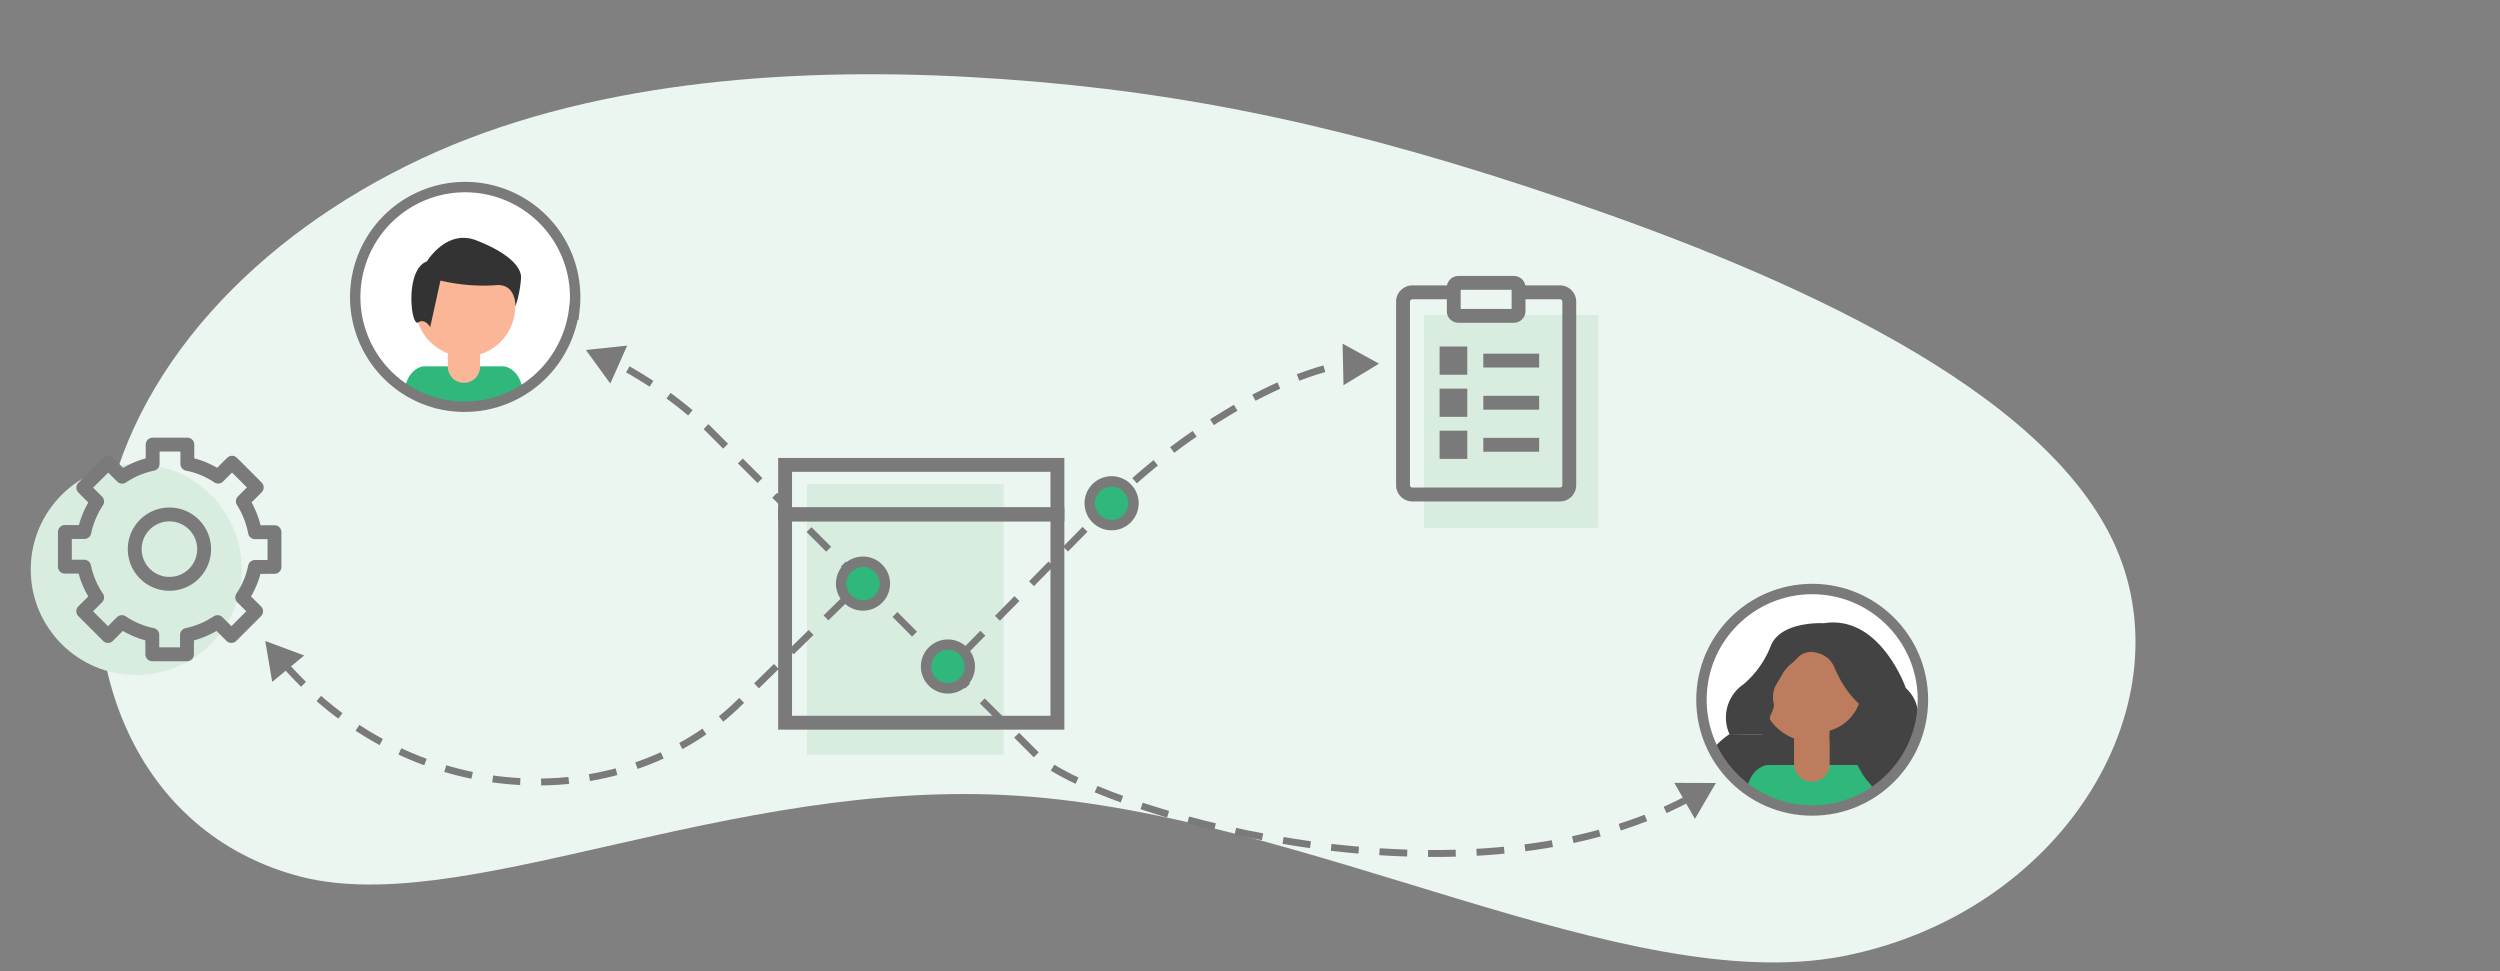 <?xml version="1.0" encoding="utf-8"?>
<svg xmlns="http://www.w3.org/2000/svg" viewBox="0 0 360.31 140">
  <rect x="0" y="0" width="360.31" height="140" fill="#808080" stroke="none"/>
  <defs>
    <style>.cls-1{fill:#ecf6f1;}.cls-2{fill:#d8ede0;}.cls-3{fill:#fff;}.cls-12,.cls-13,.cls-14,.cls-3,.cls-6,.cls-7{stroke:#7a7a7a;}.cls-12,.cls-13,.cls-14,.cls-3{stroke-miterlimit:10;}.cls-4{fill:#434343;}.cls-10,.cls-12,.cls-13,.cls-14,.cls-5,.cls-6,.cls-7{fill:none;}.cls-6{stroke-miterlimit:20;}.cls-12,.cls-6,.cls-7{stroke-width:2px;}.cls-7{stroke-linejoin:round;}.cls-8{fill:#30b77b;}.cls-9{fill:#be7c5f;}.cls-10{fill-rule:evenodd;}.cls-11{fill:#7a7a7a;}.cls-13{stroke-dasharray:4 3;}.cls-14{stroke-width:1.5px;}.cls-15{fill:#fab697;}.cls-16{fill:#333;}</style>
  </defs>
  <g id="Layer_2" data-name="Layer 2">
    <g id="play">
      <path class="cls-1" d="M146.69,114.69C104.57,111.93,66,133,42.35,126.08c-23.88-6.87-32.1-32.29-26.56-54.46S40.82,31,65.2,20.9c24.15-9.91,53-11.37,79.33-9.5,26.59,1.87,50.52,6.92,81.54,17.51S295,55.92,305,79s-7.9,52.63-39.41,58.82C234.06,143.84,188.81,117.45,146.69,114.69Z"/>
      <circle class="cls-2" cx="19.64" cy="82.08" r="15.21"/>
      <circle class="cls-3" cx="261.18" cy="100.85" r="15.96"/>
      <path class="cls-4" d="M269.41,110.32v-7.95H254v3.51l-4.71-.09a10.82,10.82,0,0,0-2.27,2,15.24,15.24,0,0,0,1.12,2c.13.2.28.4.42.59a16,16,0,0,0,4.52,4.13l.29.17.42.24.16.07c.29.16.59.3.89.43a16.13,16.13,0,0,1,.76-5.07Z"/>
      <path class="cls-3" d="M82.76,44.51a15.9,15.9,0,0,1-2,6.06l-.06.11A15.88,15.88,0,0,1,62.55,58l-.28-.09a15.21,15.21,0,0,1-2.76-1.16l-.42-.23-.29-.17a15.85,15.85,0,1,1,24-11.8Z"/>
      <rect class="cls-2" x="116.29" y="69.77" width="28.36" height="39.03"/>
      <rect class="cls-2" x="205.22" y="45.4" width="25.15" height="30.68"/>
      <rect class="cls-5" width="360.31" height="140"/>
      <path class="cls-6" d="M19.42,79a5,5,0,1,0,5.21-4.85A5,5,0,0,0,19.42,79Z"/>
      <path class="cls-7" d="M39.56,81.7v-5H36.75A12.68,12.68,0,0,0,35,72.25l2-2-3.56-3.56-2,2A12.28,12.28,0,0,0,27,66.85V64.08h-5v2.77a12.53,12.53,0,0,0-4.4,1.85l-2-2L12,70.28l2,2a12.57,12.57,0,0,0-1.84,4.39H9.35v5h2.77A12.38,12.38,0,0,0,14,86.1l-2,2,3.56,3.56,2-2a12.21,12.21,0,0,0,4.39,1.84v2.8h5V91.51a12.45,12.45,0,0,0,4.4-1.85l2,2,3.56-3.56-2-2a12.31,12.31,0,0,0,1.84-4.39Z"/>
      <path class="cls-8" d="M67,58.49A15,15,0,0,0,75.3,56c-.55-3-2.66-3.2-2.66-3.2H61S59,53,58.4,55.76A15,15,0,0,0,67,58.49Z"/>
      <path class="cls-8" d="M261.34,116.51a16.51,16.51,0,0,0,9.11-2.72c-.62-3.34-2.94-3.53-2.94-3.53H254.7s-2.2.18-2.88,3.25A16.44,16.44,0,0,0,261.34,116.51Z"/>
      <path class="cls-9" d="M268.38,100.91a7.36,7.36,0,0,1-4.68,5.53v3.66a2.57,2.57,0,0,1-1.91,2.48,2.74,2.74,0,0,1-.64.08,2.5,2.5,0,0,1-1-.2,2.55,2.55,0,0,1-1.58-2.36v-3.67a7.41,7.41,0,0,1-4.47-4.81,7.93,7.93,0,0,1-.23-1.12c-.34-.08-.6-.62-.6-1.27a1.38,1.38,0,0,1,.53-1.25.4.4,0,0,1,.15,0h0a7.24,7.24,0,0,1,.37-1.2c.6-3.16,2.74-5.8,6.71-5.8s7.31,3.08,7.31,10c0,.14.05-.28.06-.42.32-.11.56-.63.56-1.26a1.45,1.45,0,0,0-.49-1.23.41.41,0,0,0-.18,0,8.32,8.32,0,0,0-.37-1.2"/>
      <path class="cls-10" d="M218.84,42.13h6a1.35,1.35,0,0,1,1.33,1.35V69.92a1.35,1.35,0,0,1-1.33,1.35h-21.3a1.35,1.35,0,0,1-1.33-1.35V43.48a1.35,1.35,0,0,1,1.33-1.35h6"/>
      <path class="cls-7" d="M218.84,42.13h6a1.35,1.35,0,0,1,1.33,1.35V69.92a1.35,1.35,0,0,1-1.33,1.35h-21.3a1.35,1.35,0,0,1-1.33-1.35V43.48a1.35,1.35,0,0,1,1.33-1.35h6"/>
      <rect class="cls-11" x="207.48" y="49.94" width="3.99" height="4.07"/>
      <line class="cls-7" x1="213.78" y1="51.97" x2="221.83" y2="51.97"/>
      <rect class="cls-11" x="207.48" y="56.01" width="3.99" height="4.07"/>
      <line class="cls-7" x1="213.78" y1="58.04" x2="221.83" y2="58.04"/>
      <rect class="cls-11" x="207.48" y="62.07" width="3.99" height="4.07"/>
      <line class="cls-7" x1="213.78" y1="64.11" x2="221.83" y2="64.11"/>
      <path class="cls-7" d="M210.19,40.77h8a.67.67,0,0,1,.67.68v3.39a.68.68,0,0,1-.67.68h-8a.68.68,0,0,1-.67-.68V41.45A.67.67,0,0,1,210.19,40.77Z"/>
      <path class="cls-12" d="M152.4,104.16H113.15v-30H152.4Z"/>
      <path class="cls-12" d="M152.4,74.11H113.15V67H152.4Z"/>
      <path class="cls-13" d="M41,95.72c19.11,21.78,49.54,21.57,65.77,5.34l17.56-17.18L136.69,96.3l23.42-23.81C170.4,62.21,185,53.65,194.44,52.4"/>
      <polygon class="cls-11" points="39.23 98.28 38.23 92.38 43.84 94.47 39.23 98.28"/>
      <polygon class="cls-11" points="193.63 55.52 198.75 52.41 193.5 49.53 193.63 55.52"/>
      <circle class="cls-8" cx="160.21" cy="72.53" r="3.15"/>
      <path class="cls-11" d="M160.21,70.13a2.4,2.4,0,1,1-2.4,2.4,2.39,2.39,0,0,1,2.4-2.4m0-1.5a3.9,3.9,0,1,0,3.9,3.9,3.91,3.91,0,0,0-3.9-3.9Z"/>
      <path class="cls-13" d="M136.62,96.06l13,13c7,7,60.21,23.93,93.92,5.93"/>
      <polygon class="cls-11" points="244.28 118.02 247.3 112.85 241.31 112.83 244.28 118.02"/>
      <path class="cls-8" d="M136.62,99.21a3.15,3.15,0,1,1,3.15-3.15A3.15,3.15,0,0,1,136.62,99.21Z"/>
      <path class="cls-11" d="M136.62,93.66a2.4,2.4,0,1,1-2.4,2.4,2.4,2.4,0,0,1,2.4-2.4m0-1.5a3.9,3.9,0,1,0,3.9,3.9,3.91,3.91,0,0,0-3.9-3.9Z"/>
      <path class="cls-14" d="M82.76,44.51a15.9,15.9,0,0,1-2,6.06l-.06.11A15.88,15.88,0,0,1,62.55,58l-.28-.09a15.21,15.21,0,0,1-2.76-1.16l-.42-.23-.29-.17a15.85,15.85,0,1,1,24-11.8Z"/>
      <path class="cls-15" d="M67.89,37a7.21,7.21,0,0,0-3.35,13.91v1.78h0a2.33,2.33,0,1,0,4.65,0V51.06A7.22,7.22,0,0,0,67.89,37Z"/>
      <path class="cls-16" d="M61.52,37.68s2.83-4.68,7.06-3.06S75.1,38.23,75.1,40a16.73,16.73,0,0,1-.82,4.19s.16-3.49-3-3.07a27.23,27.23,0,0,1-7.8-.68L62,47.15s-.72-1.33-1.75-.68S58.31,38.86,61.52,37.68Z"/>
      <path class="cls-4" d="M257,105.94a1.84,1.84,0,0,1-1.78-1.84c-.61-.63.7-1.9.41-2.74a3.94,3.94,0,0,1,.3-2.59c.33-.51.59-1,.82-1.36a5.32,5.32,0,0,1,1.15-1.53,9,9,0,0,0,1.11-1,2.68,2.68,0,0,1,2.77-.81,3.54,3.54,0,0,1,2.63,2.18s.19.48.55,1.18a14.21,14.21,0,0,0,2.95,4,6.33,6.33,0,0,1-4.21,3.87,6.83,6.83,0,0,0,.17,2.35l.79.18c.95-.23,2,1.75,2,1.75l1.12.8a10.37,10.37,0,0,0,1.69,2.55,2,2,0,0,1,.24.29.76.76,0,0,1,.11.14,2.37,2.37,0,0,1,.35.69c.37-.25.72-.51,1.07-.79l.31-.25.13-.11a15.91,15.91,0,0,0,3.33-4l.06-.12a15.73,15.73,0,0,0,1.42-3.42c-.05-.06-.08-.12-.13-.19s.95-3.63-1.68-6c0,0-3.7-10.63-11.82-9.35,0,0-6.21-.37-7.65,3.27a13.8,13.8,0,0,1-3.94,5.54,5.8,5.8,0,0,0-2,7.2Z"/>
      <circle class="cls-14" cx="261.18" cy="100.85" r="15.96"/>
      <path class="cls-13" d="M124.38,84.11,101.9,61.63a60,60,0,0,0-13.49-9.52"/>
      <polygon class="cls-11" points="90.39 49.81 84.44 50.44 87.96 55.28 90.39 49.81"/>
      <path class="cls-8" d="M124.38,87.26a3.15,3.15,0,1,1,3.15-3.15A3.15,3.15,0,0,1,124.38,87.26Z"/>
      <path class="cls-11" d="M124.38,81.71a2.4,2.4,0,1,1-2.4,2.4,2.41,2.41,0,0,1,2.4-2.4m0-1.5a3.9,3.9,0,1,0,3.9,3.9,3.91,3.91,0,0,0-3.9-3.9Z"/>
    </g>
  </g>
</svg>